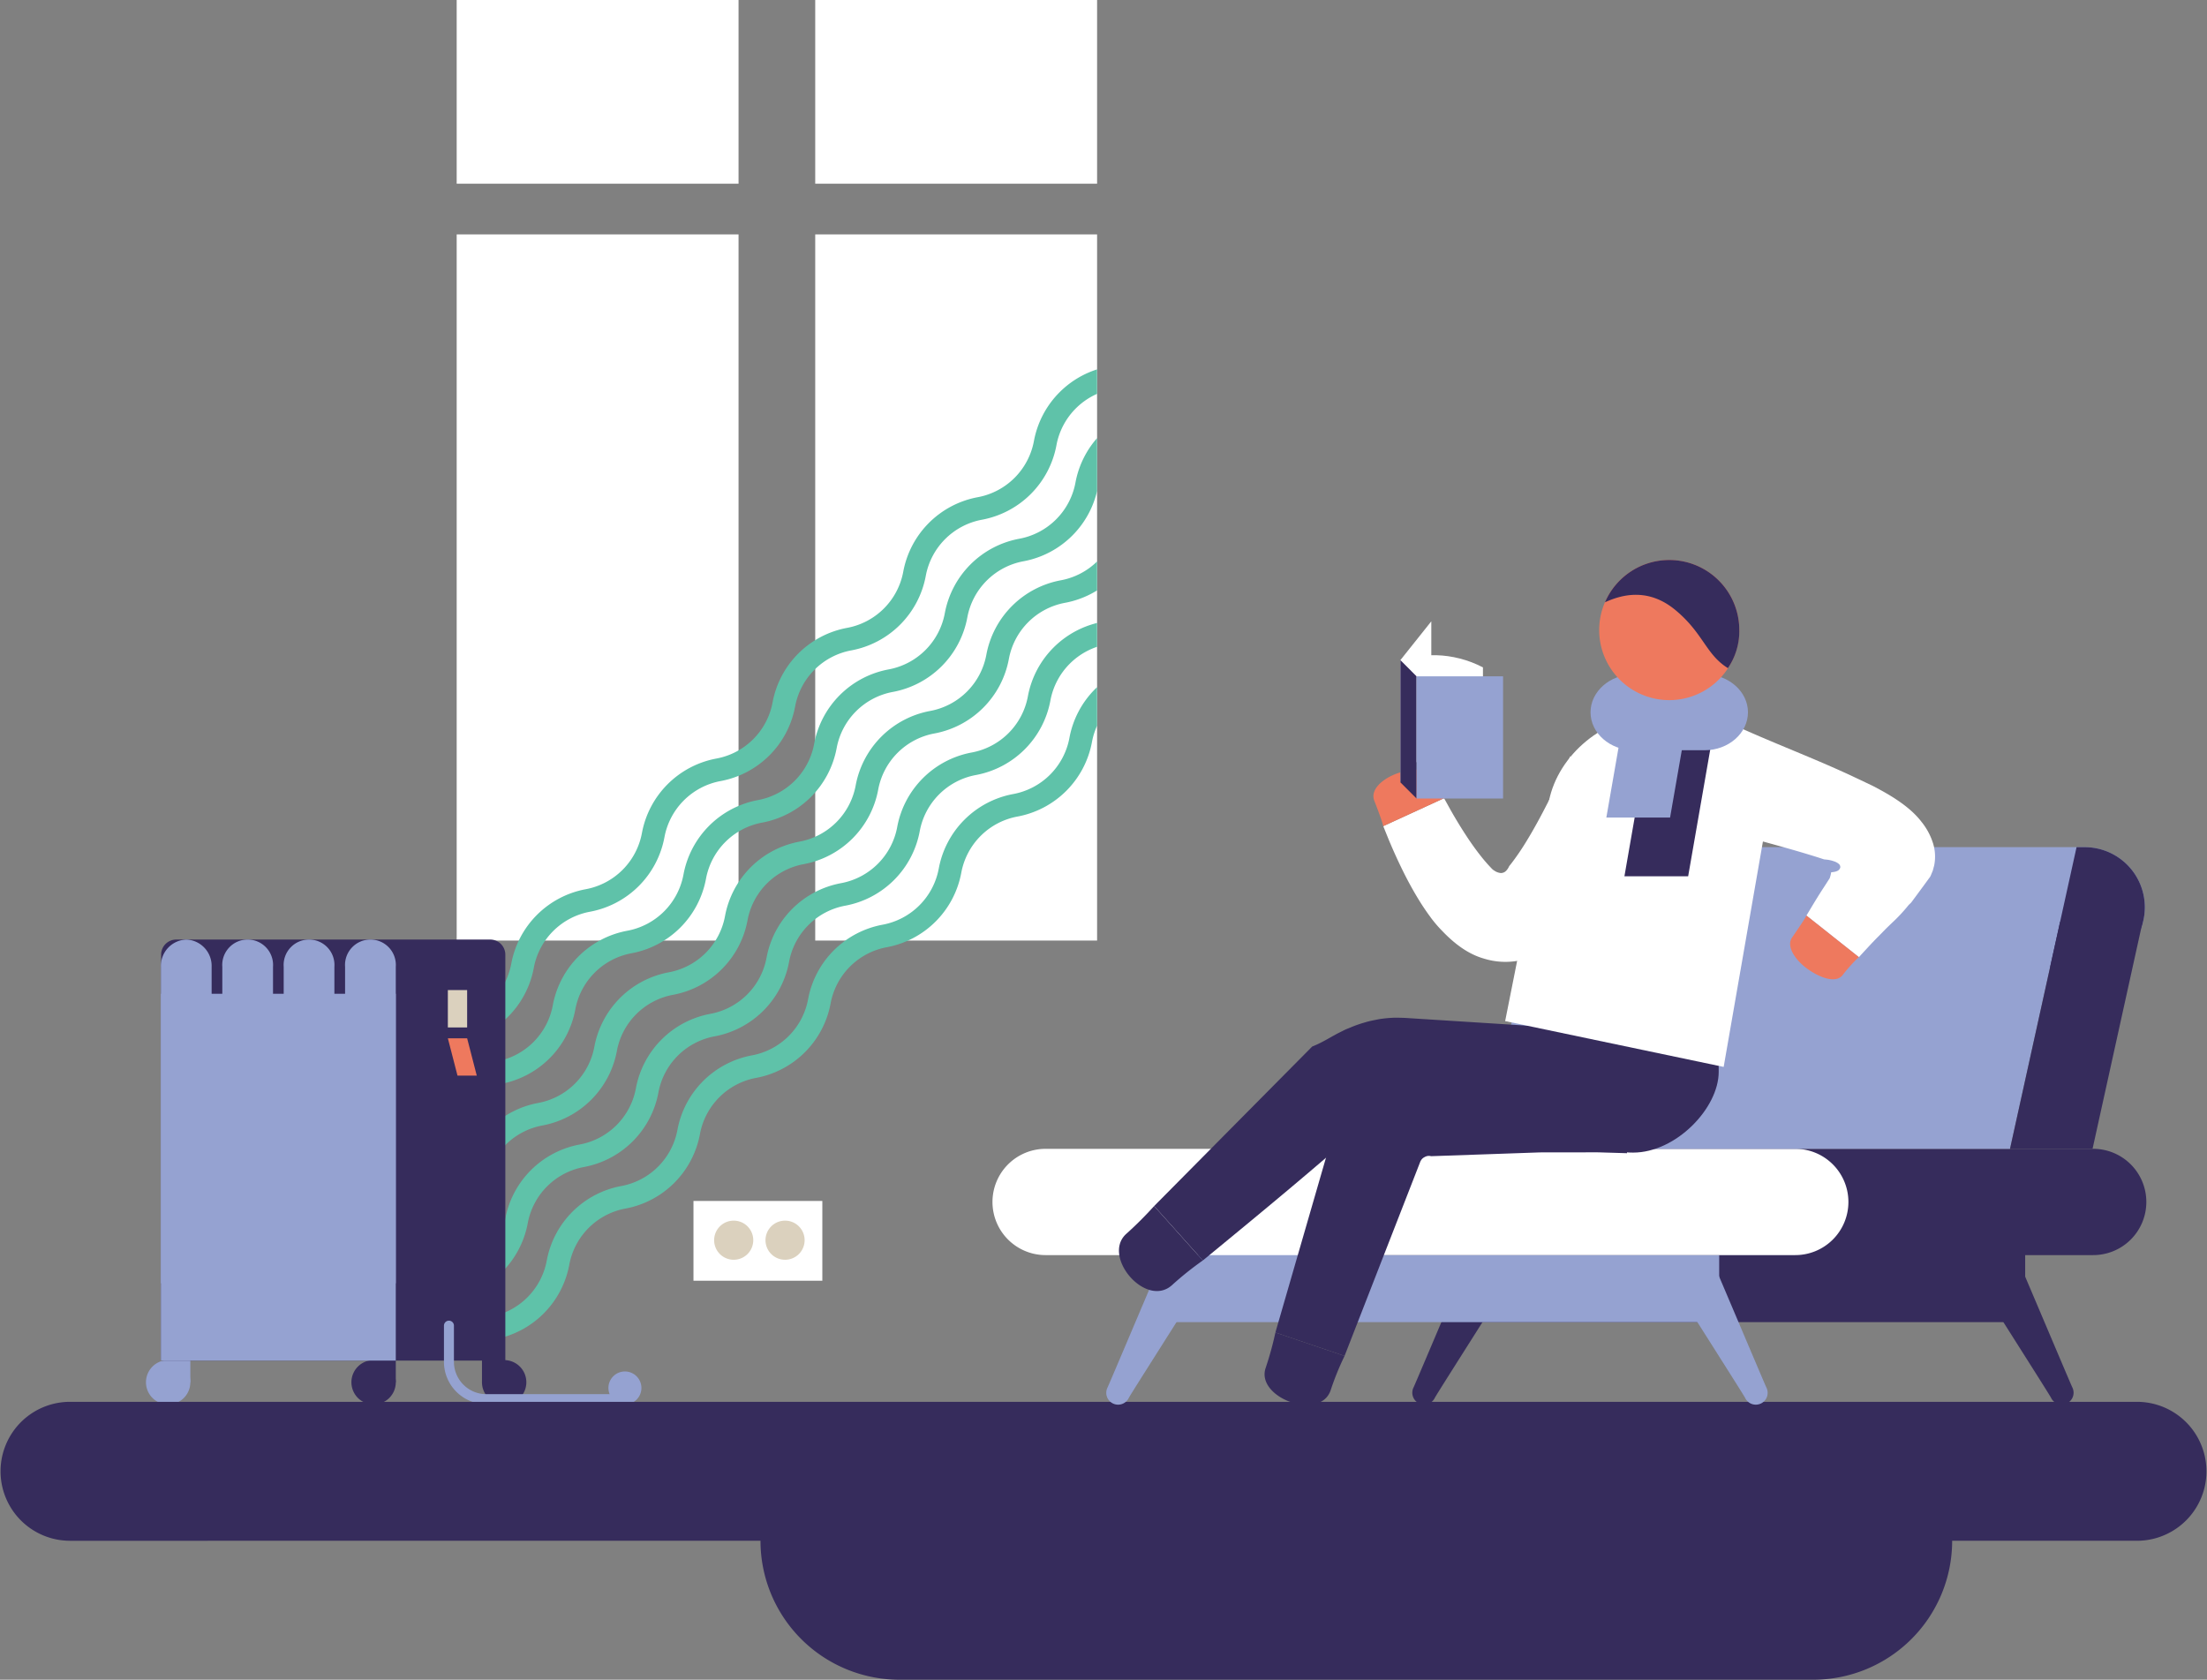<svg xmlns="http://www.w3.org/2000/svg" xmlns:xlink="http://www.w3.org/1999/xlink" viewBox="0 0 478.219 363.958"><rect x="0" y="0" width="478.219" height="363.958" fill="#808080" stroke="none"/><defs><clipPath id="a"><rect x="58.623" y="50.792" width="179.097" height="242.859" style="fill:none"/></clipPath></defs><title>conclusion-3-5</title><rect x="150.263" y="260.222" width="27.921" height="17.283" style="fill:#fff"/><path d="M174.348,268.724a4.239,4.239,0,1,1-4.239-4.239,4.239,4.239,0,0,1,4.239,4.239" style="fill:#dbd1be"/><path d="M163.219,268.724a4.239,4.239,0,1,1-4.239-4.239,4.239,4.239,0,0,1,4.239,4.239" style="fill:#dbd1be"/><rect x="98.955" y="50.792" width="61.075" height="153.009" style="fill:#fff"/><rect x="98.955" width="61.075" height="39.806" style="fill:#fff"/><rect x="176.645" y="50.792" width="61.075" height="153.009" style="fill:#fff"/><rect x="176.645" width="61.075" height="39.806" style="fill:#fff"/><g style="clip-path:url(#a)"><path d="M294.315,36.448l-2.213,11.943a17.671,17.671,0,0,1-14.157,14.156,17.678,17.678,0,0,0-14.157,14.156v.001A17.669,17.669,0,0,1,249.631,90.861a17.675,17.675,0,0,0-14.156,14.157,17.674,17.674,0,0,1-14.156,14.156,17.674,17.674,0,0,0-14.156,14.156,17.676,17.676,0,0,1-14.158,14.157,17.672,17.672,0,0,0-14.155,14.157,17.678,17.678,0,0,1-14.157,14.156,17.674,17.674,0,0,0-14.156,14.156,17.674,17.674,0,0,1-14.158,14.156,17.678,17.678,0,0,0-14.156,14.156v.001a17.667,17.667,0,0,1-14.156,14.155,17.676,17.676,0,0,0-14.156,14.158,17.674,17.674,0,0,1-14.156,14.156l-11.943,2.213" style="fill:none;stroke:#5fc2a9;stroke-linecap:round;stroke-linejoin:round;stroke-width:4.964px"/><path d="M285.314,27.447,283.1,39.39a17.675,17.675,0,0,1-14.156,14.158,17.668,17.668,0,0,0-14.156,14.156A17.675,17.675,0,0,1,240.629,81.86a17.672,17.672,0,0,0-14.155,14.156,17.673,17.673,0,0,1-14.156,14.156h-.001A17.676,17.676,0,0,0,198.16,124.33a17.674,17.674,0,0,1-14.158,14.156,17.678,17.678,0,0,0-14.156,14.157A17.672,17.672,0,0,1,155.691,166.8a17.676,17.676,0,0,0-14.157,14.158,17.675,17.675,0,0,1-14.156,14.155,17.671,17.671,0,0,0-14.156,14.157,17.676,17.676,0,0,1-14.156,14.156A17.669,17.669,0,0,0,84.907,237.583a17.673,17.673,0,0,1-14.155,14.156l-11.944,2.215" style="fill:none;stroke:#5fc2a9;stroke-linecap:round;stroke-linejoin:round;stroke-width:4.964px"/><path d="M303.317,45.45l-2.213,11.941A17.676,17.676,0,0,1,286.946,71.55,17.676,17.676,0,0,0,272.789,85.706,17.674,17.674,0,0,1,258.633,99.863a17.673,17.673,0,0,0-14.157,14.155,17.674,17.674,0,0,1-14.157,14.158,17.672,17.672,0,0,0-14.156,14.156,17.669,17.669,0,0,1-14.156,14.156A17.673,17.673,0,0,0,187.85,170.645a17.675,17.675,0,0,1-14.156,14.158,17.671,17.671,0,0,0-14.158,14.155,17.671,17.671,0,0,1-14.156,14.157,17.673,17.673,0,0,0-14.155,14.156,17.673,17.673,0,0,1-14.157,14.156,17.677,17.677,0,0,0-14.157,14.158A17.674,17.674,0,0,1,88.754,269.743L76.811,271.956" style="fill:none;stroke:#5fc2a9;stroke-linecap:round;stroke-linejoin:round;stroke-width:4.964px"/><path d="M312.317,54.451l-2.214,11.942a17.674,17.674,0,0,1-14.156,14.158A17.67,17.67,0,0,0,281.791,94.708a17.674,17.674,0,0,1-14.156,14.156,17.669,17.669,0,0,0-14.156,14.156,17.671,17.671,0,0,1-14.158,14.156,17.676,17.676,0,0,0-14.156,14.157A17.674,17.674,0,0,1,211.008,165.49a17.676,17.676,0,0,0-14.157,14.157,17.672,17.672,0,0,1-14.156,14.156,17.676,17.676,0,0,0-14.157,14.158,17.671,17.671,0,0,1-14.156,14.155,17.673,17.673,0,0,0-14.156,14.157,17.673,17.673,0,0,1-14.156,14.156,17.667,17.667,0,0,0-14.156,14.156A17.674,17.674,0,0,1,97.756,278.743L85.812,280.958" style="fill:none;stroke:#5fc2a9;stroke-linecap:round;stroke-linejoin:round;stroke-width:4.964px"/><path d="M321.318,63.453l-2.213,11.942a17.671,17.671,0,0,1-14.157,14.156,17.675,17.675,0,0,0-14.156,14.157,17.671,17.671,0,0,1-14.157,14.156,17.675,17.675,0,0,0-14.156,14.157,17.674,17.674,0,0,1-14.156,14.156,17.674,17.674,0,0,0-14.156,14.157,17.676,17.676,0,0,1-14.158,14.156,17.669,17.669,0,0,0-14.154,14.157,17.676,17.676,0,0,1-14.158,14.156,17.674,17.674,0,0,0-14.156,14.156,17.674,17.674,0,0,1-14.156,14.156h-.002a17.675,17.675,0,0,0-14.155,14.156,17.674,17.674,0,0,1-14.157,14.158,17.672,17.672,0,0,0-14.156,14.156,17.674,17.674,0,0,1-14.156,14.156l-11.943,2.214" style="fill:none;stroke:#5fc2a9;stroke-linecap:round;stroke-linejoin:round;stroke-width:4.964px"/></g><path d="M104.436,299.508a4.807,4.807,0,1,0,4.807-4.808,4.807,4.807,0,0,0-4.807,4.808" style="fill:#362c5c"/><rect x="104.436" y="294.701" width="4.807" height="4.807" style="fill:#362c5c"/><path d="M76.146,299.508A4.807,4.807,0,1,0,80.953,294.7a4.807,4.807,0,0,0-4.808,4.808" style="fill:#362c5c"/><rect x="80.791" y="294.701" width="4.969" height="4.807" style="fill:#362c5c"/><path d="M31.63,299.508A4.807,4.807,0,1,0,36.438,294.7a4.807,4.807,0,0,0-4.808,4.808" style="fill:#95a2d1"/><rect x="36.276" y="294.701" width="4.968" height="4.807" style="fill:#95a2d1"/><path d="M38.182,203.583h68.047a3.265,3.265,0,0,1,3.266,3.266v87.963H34.916V206.849a3.264,3.264,0,0,1,3.266-3.266" style="fill:#362c5c"/><rect x="34.869" y="215.331" width="50.891" height="79.481" style="fill:#95a2d1"/><rect x="97.043" y="214.528" width="4.178" height="8.097" style="fill:#dbd1be"/><polygon points="99.133 233.07 103.311 233.07 101.221 224.974 97.044 224.974 99.133 233.07" style="fill:#ee795e"/><path d="M135.264,303.166H105.453a8.094,8.094,0,0,1-8.175-7.962v-7.963" style="fill:none;stroke:#95a2d1;stroke-linecap:round;stroke-linejoin:round;stroke-width:2.163px"/><path d="M131.835,300.741a3.574,3.574,0,1,0,3.573-3.574,3.573,3.573,0,0,0-3.573,3.574" style="fill:#95a2d1"/><path d="M85.76,278.056v-68.57a5.508,5.508,0,1,0-10.987,0v68.57" style="fill:#95a2d1"/><path d="M45.856,278.056v-68.57a5.708,5.708,0,0,0-5.494-5.902,5.708,5.708,0,0,0-5.492,5.902v68.57" style="fill:#95a2d1"/><path d="M59.157,278.056v-68.57a5.508,5.508,0,1,0-10.987,0v68.57" style="fill:#95a2d1"/><path d="M72.458,278.056v-68.57a5.508,5.508,0,1,0-10.987,0v68.57" style="fill:#95a2d1"/><path d="M463.168,303.747l-.021.001H392.935l-.041-.001H194.891l-.041.001H15.071l-.021-.001a15.053,15.053,0,0,0,0,30.105h.001v.002H164.785a30.105,30.105,0,0,0,30.105,30.104H392.894a30.103,30.103,0,0,0,30.105-30.104h40.167v-.002h.002a15.053,15.053,0,0,0,0-30.105Z" style="fill:#362c5c"/><path d="M432.512,261.984a5.824,5.824,0,1,0-10.463,5.117c1.237,2.53,21.882,34.755,22.38,35.774a2.565,2.565,0,1,0,4.608-2.254c-.524-1.072-15.252-36.033-16.525-38.638" style="fill:#362c5c"/><path d="M322.82,261.984a5.824,5.824,0,0,1,10.465,5.117c-1.238,2.53-21.883,34.755-22.381,35.774a2.565,2.565,0,1,1-4.608-2.254c.524-1.072,15.253-36.033,16.524-38.638" style="fill:#362c5c"/><rect x="315.953" y="263.681" width="122.867" height="22.799" style="fill:#362c5c"/><path d="M366.209,261.984a5.824,5.824,0,1,0-10.464,5.117c1.237,2.53,21.883,34.755,22.382,35.774a2.565,2.565,0,1,0,4.607-2.254c-.524-1.072-15.252-36.033-16.525-38.638" style="fill:#95a2d1"/><path d="M256.52,261.984a5.824,5.824,0,1,1,10.463,5.117c-1.238,2.53-21.882,34.755-22.381,35.774a2.565,2.565,0,1,1-4.607-2.254c.523-1.072,15.251-36.033,16.525-38.638" style="fill:#95a2d1"/><rect x="249.65" y="263.681" width="122.869" height="22.799" style="fill:#95a2d1"/><path d="M453.453,248.927H291.232a11.514,11.514,0,1,0,0,23.027H453.453a11.514,11.514,0,1,0,0-23.027" style="fill:#362c5c"/><path d="M451.717,183.563H346.425a13.028,13.028,0,0,0,0,26.057h105.292a13.028,13.028,0,1,0,0-26.057" style="fill:#95a2d1"/><path d="M388.897,248.927H226.674a11.514,11.514,0,1,0,0,23.027H388.897a11.514,11.514,0,1,0,0-23.027" style="fill:#fff"/><polyline points="333.854 192.837 321.483 248.927 435.535 248.927 446.393 199.711" style="fill:#95a2d1"/><polygon points="435.535 248.927 453.42 248.927 464.276 199.711 446.393 199.711 435.535 248.927" style="fill:#362c5c"/><path d="M451.717,183.563h-1.762l-5.748,26.057h7.51a13.027,13.027,0,0,0,13.028-13.029h0a13.027,13.027,0,0,0-13.028-13.027" style="fill:#362c5c"/><path d="M372.412,232.255c0,7.831-9.221,17.488-18.554,17.488s-16.899-6.348-16.899-14.18c0-7.83,5.911-14.18,15.244-14.18,20.109,0,20.209,3.039,20.209,10.871" style="fill:#362c5c"/><path d="M350.777,248.651l2.647-24.988-30.858-1.955-15.43-.979-1.929-.123-.482-.03-.377-.026c-.148.004-.295-.008-.443-.01q-.885-.029-1.77-.025a27.722,27.722,0,0,0-3.339.32c-.985.209-2.021.383-2.95.674a27.413,27.413,0,0,0-2.78.938l-1.355.553c-.454.207-.907.441-1.356.668-1.768.855-3.727,2.205-6.022,3.088l-34.249,34.568,10.553,11.79c12.484-10.261,24.969-20.52,37.002-31.291a10.421,10.421,0,0,1,1.202-.485l.429-.152.486-.118a7.7,7.7,0,0,1,.972-.192c.327-.076.604-.035.896-.084a5.315,5.315,0,0,1,.587.061.773.773,0,0,0,.2.058l.05.007a.31.31,0,0,0,.109.023l.477.076,1.909.306,15.274,2.443Z" style="fill:#362c5c"/><path d="M253.885,278.524a68.38,68.38,0,0,1,6.75-5.411l-10.553-11.79a80.755,80.755,0,0,1-6.127,6.107c-5.174,4.887,4.278,15.99,9.93,11.094" style="fill:#362c5c"/><path d="M352.543,249.875l-.387-25.125s-1.611.099-4.432.269c-.717.049-1.459.074-2.362.156-.9.08-1.874.168-2.914.262-2.076.189-4.418.403-6.974.637-1.264.124-2.631.23-3.949.382q-1.944.245-4.013.504c-2.755.345-5.659.71-8.664,1.087s-6.11.767-9.266,1.162l-1.202.15q-1.096.114-2.184.275l-2.137.486a10.43,10.43,0,0,0-2.084.648,21.26,21.26,0,0,0-7.291,4.691,20.439,20.439,0,0,0-4.824,7.112c-.268.667-.492,1.353-.717,2.034l-.266.853-.167.577q-.333,1.154-.665,2.3c-.884,3.056-1.754,6.06-2.596,8.97-1.684,5.819-3.256,11.25-4.603,15.904-2.694,9.311-4.491,15.516-4.491,15.516l14.986,5.08s2.346-6.021,5.867-15.051c1.76-4.515,3.812-9.781,6.014-15.426,1.101-2.821,2.237-5.737,3.393-8.7q.431-1.109.869-2.232l.217-.559c.029-.07.092-.238.093-.229l.033-.055.13-.211a1.827,1.827,0,0,1,.713-.619,1.973,1.973,0,0,1,.827-.266,1.698,1.698,0,0,1,.412.024l.192.039,1.18-.039c3.179-.111,6.306-.219,9.332-.325,3.027-.104,5.953-.207,8.729-.304,1.387-.047,2.736-.095,4.041-.141,1.285-.031,2.438-.007,3.592-.015,2.28-.002,4.37-.005,6.223-.007.924-.002,1.789-.004,2.588-.004.797-.004,1.619.041,2.313.055l4.442.132" style="fill:#362c5c"/><path d="M288.303,301.314a60.071,60.071,0,0,1,3.041-7.51l-14.985-5.079a71.535,71.535,0,0,1-2.157,7.81c-1.956,6.371,11.74,11.371,14.102,4.778" style="fill:#362c5c"/><path d="M360.456,174.934l-20.209-11.053s-.47.993-1.291,2.732c-.821,1.721-1.985,4.168-3.421,6.994-1.434,2.821-3.144,6.057-5.076,9.158a52.656,52.656,0,0,1-3.002,4.357l-.377.47a.8.8,0,0,0-.119.196c-.041.086-.086.174-.137.263a3.08,3.08,0,0,1-.384.532,1.565,1.565,0,0,1-1.262.584,2.95,2.95,0,0,1-1.395-.527,3.141,3.141,0,0,1-.316-.212c-.273-.244-.543-.567-.814-.843-.539-.586-1.071-1.202-1.582-1.842-1.022-1.274-1.969-2.586-2.819-3.846-1.698-2.527-3.03-4.797-3.94-6.398-.894-1.618-1.406-2.545-1.406-2.545l-13.18,6.055s.442,1.09,1.215,2.997c.8,1.905,1.976,4.618,3.635,7.876.836,1.629,1.805,3.394,2.965,5.269q.864,1.406,1.924,2.895c.372.498.705.996,1.129,1.509a26.363,26.363,0,0,0,1.805,2.05c2.494,2.629,5.518,5.071,9.114,6.092a15.611,15.611,0,0,0,11.122-.672,24.169,24.169,0,0,0,5.096-3.023c.8-.614,1.592-1.244,2.338-1.937.378-.338.747-.694,1.044-.98l.756-.729a70.382,70.382,0,0,0,5.071-5.679c2.96-3.681,5.321-7.113,7.289-10.047,1.963-2.934,3.498-5.365,4.568-7.054,1.057-1.683,1.661-2.643,1.661-2.643" style="fill:#fff"/><path d="M297.777,173.473c.804,2.069,1.304,3.442,1.588,4.311a12.164,12.164,0,0,1,.359,1.225l13.18-6.055a8.084,8.084,0,0,1-.553-.863c-.397-.678-1.045-1.85-1.967-3.842-.914-1.98-4.454-1.807-7.635-.668-3.178,1.135-5.896,3.519-4.973,5.892" style="fill:#ee795e"/><path d="M372.982,155.778l-8.753,21.305c4.917,1.694,9.572,2.984,14.156,4.258,4.562,1.262,9.053,2.459,13.312,3.75,1.062.322,2.119.647,3.138.984l.386.126a.992.992,0,0,0,.133.022l.166.013.353.036a7.228,7.228,0,0,1,1.654.402,2.996,2.996,0,0,1,.861.477.893.893,0,0,1,.372.804c-.142.51-.509.941-1.969,1.045a7.497,7.497,0,0,1-.224.965l-.083.272a1.176,1.176,0,0,1-.163.279l-.241.375-.963,1.494c-1.304,1.98-2.489,3.998-3.691,5.998l11.365,9.011c1.449-1.565,2.88-3.151,4.372-4.638l1.105-1.129.275-.283.361-.357.979-.948a35.577,35.577,0,0,0,3.693-3.95c.18-.177.381-.351.545-.527l.391-.525.783-1.057,1.57-2.133.787-1.077.394-.541a1.887,1.887,0,0,0,.323-.532l.432-1.041.305-1.141a9.704,9.704,0,0,0-.352-5.104,14.147,14.147,0,0,0-2.436-4.386c-2.088-2.717-5.4-4.985-9.038-6.949l-1.375-.736-1.425-.684-2.543-1.202c-1.152-.552-2.287-1.067-3.42-1.575-4.524-2.024-8.938-3.822-13.254-5.632-4.287-1.8-8.512-3.592-12.284-5.468" style="fill:#fff"/><path d="M399.254,211.294a35.917,35.917,0,0,1,2.705-3.117,9.325,9.325,0,0,1,.833-.781l-11.365-9.012a9.97,9.97,0,0,1-.551.946c-.44.713-1.244,1.88-2.564,3.808-1.332,1.928.694,4.941,3.453,6.885,2.764,1.942,6.091,3.051,7.489,1.272" style="fill:#ee795e"/><path d="M373.49,231.177l10.018-57.525c1.77-10.166-5.224-18.484-15.543-18.484h-9.913c-10.318,0-20.408,8.281-22.424,18.402l-9.487,47.679" style="fill:#fff"/><polygon points="310.141 161.103 303.438 169.513 303.438 143.036 310.141 134.626 310.141 161.103" style="fill:#fff"/><path d="M304.248,143.849c2.602-2.602,10.646-2.65,17.082.764v23.139" style="fill:#fff"/><polyline points="303.438 143.036 303.438 169.513 306.947 173.022 306.947 146.547" style="fill:#362c5c"/><rect x="306.947" y="146.546" width="18.745" height="26.477" style="fill:#95a2d1"/><polygon points="358.029 155.167 351.985 189.874 365.794 189.874 371.84 155.167 358.029 155.167" style="fill:#362c5c"/><polygon points="354.112 142.432 348.069 177.139 361.878 177.139 367.923 142.432 354.112 142.432" style="fill:#95a2d1"/><path d="M354.024,146.12c-5.159,0-9.381,3.699-9.381,8.22s4.222,8.22,9.381,8.22h15.348c5.16,0,9.381-3.699,9.381-8.22s-4.221-8.22-9.381-8.22Z" style="fill:#95a2d1"/><path d="M376.879,136.521a15.181,15.181,0,1,1-15.182-15.181,15.182,15.182,0,0,1,15.182,15.181" style="fill:#ee795e"/><path d="M361.697,121.341a15.172,15.172,0,0,0-13.928,9.161c3.123-1.414,9.048-3.451,15.234,1.659,6.088,5.029,6.615,9.652,11.412,12.611a14.316,14.316,0,0,0,2.463-8.25,15.181,15.181,0,0,0-15.182-15.182" style="fill:#362c5c"/></svg>